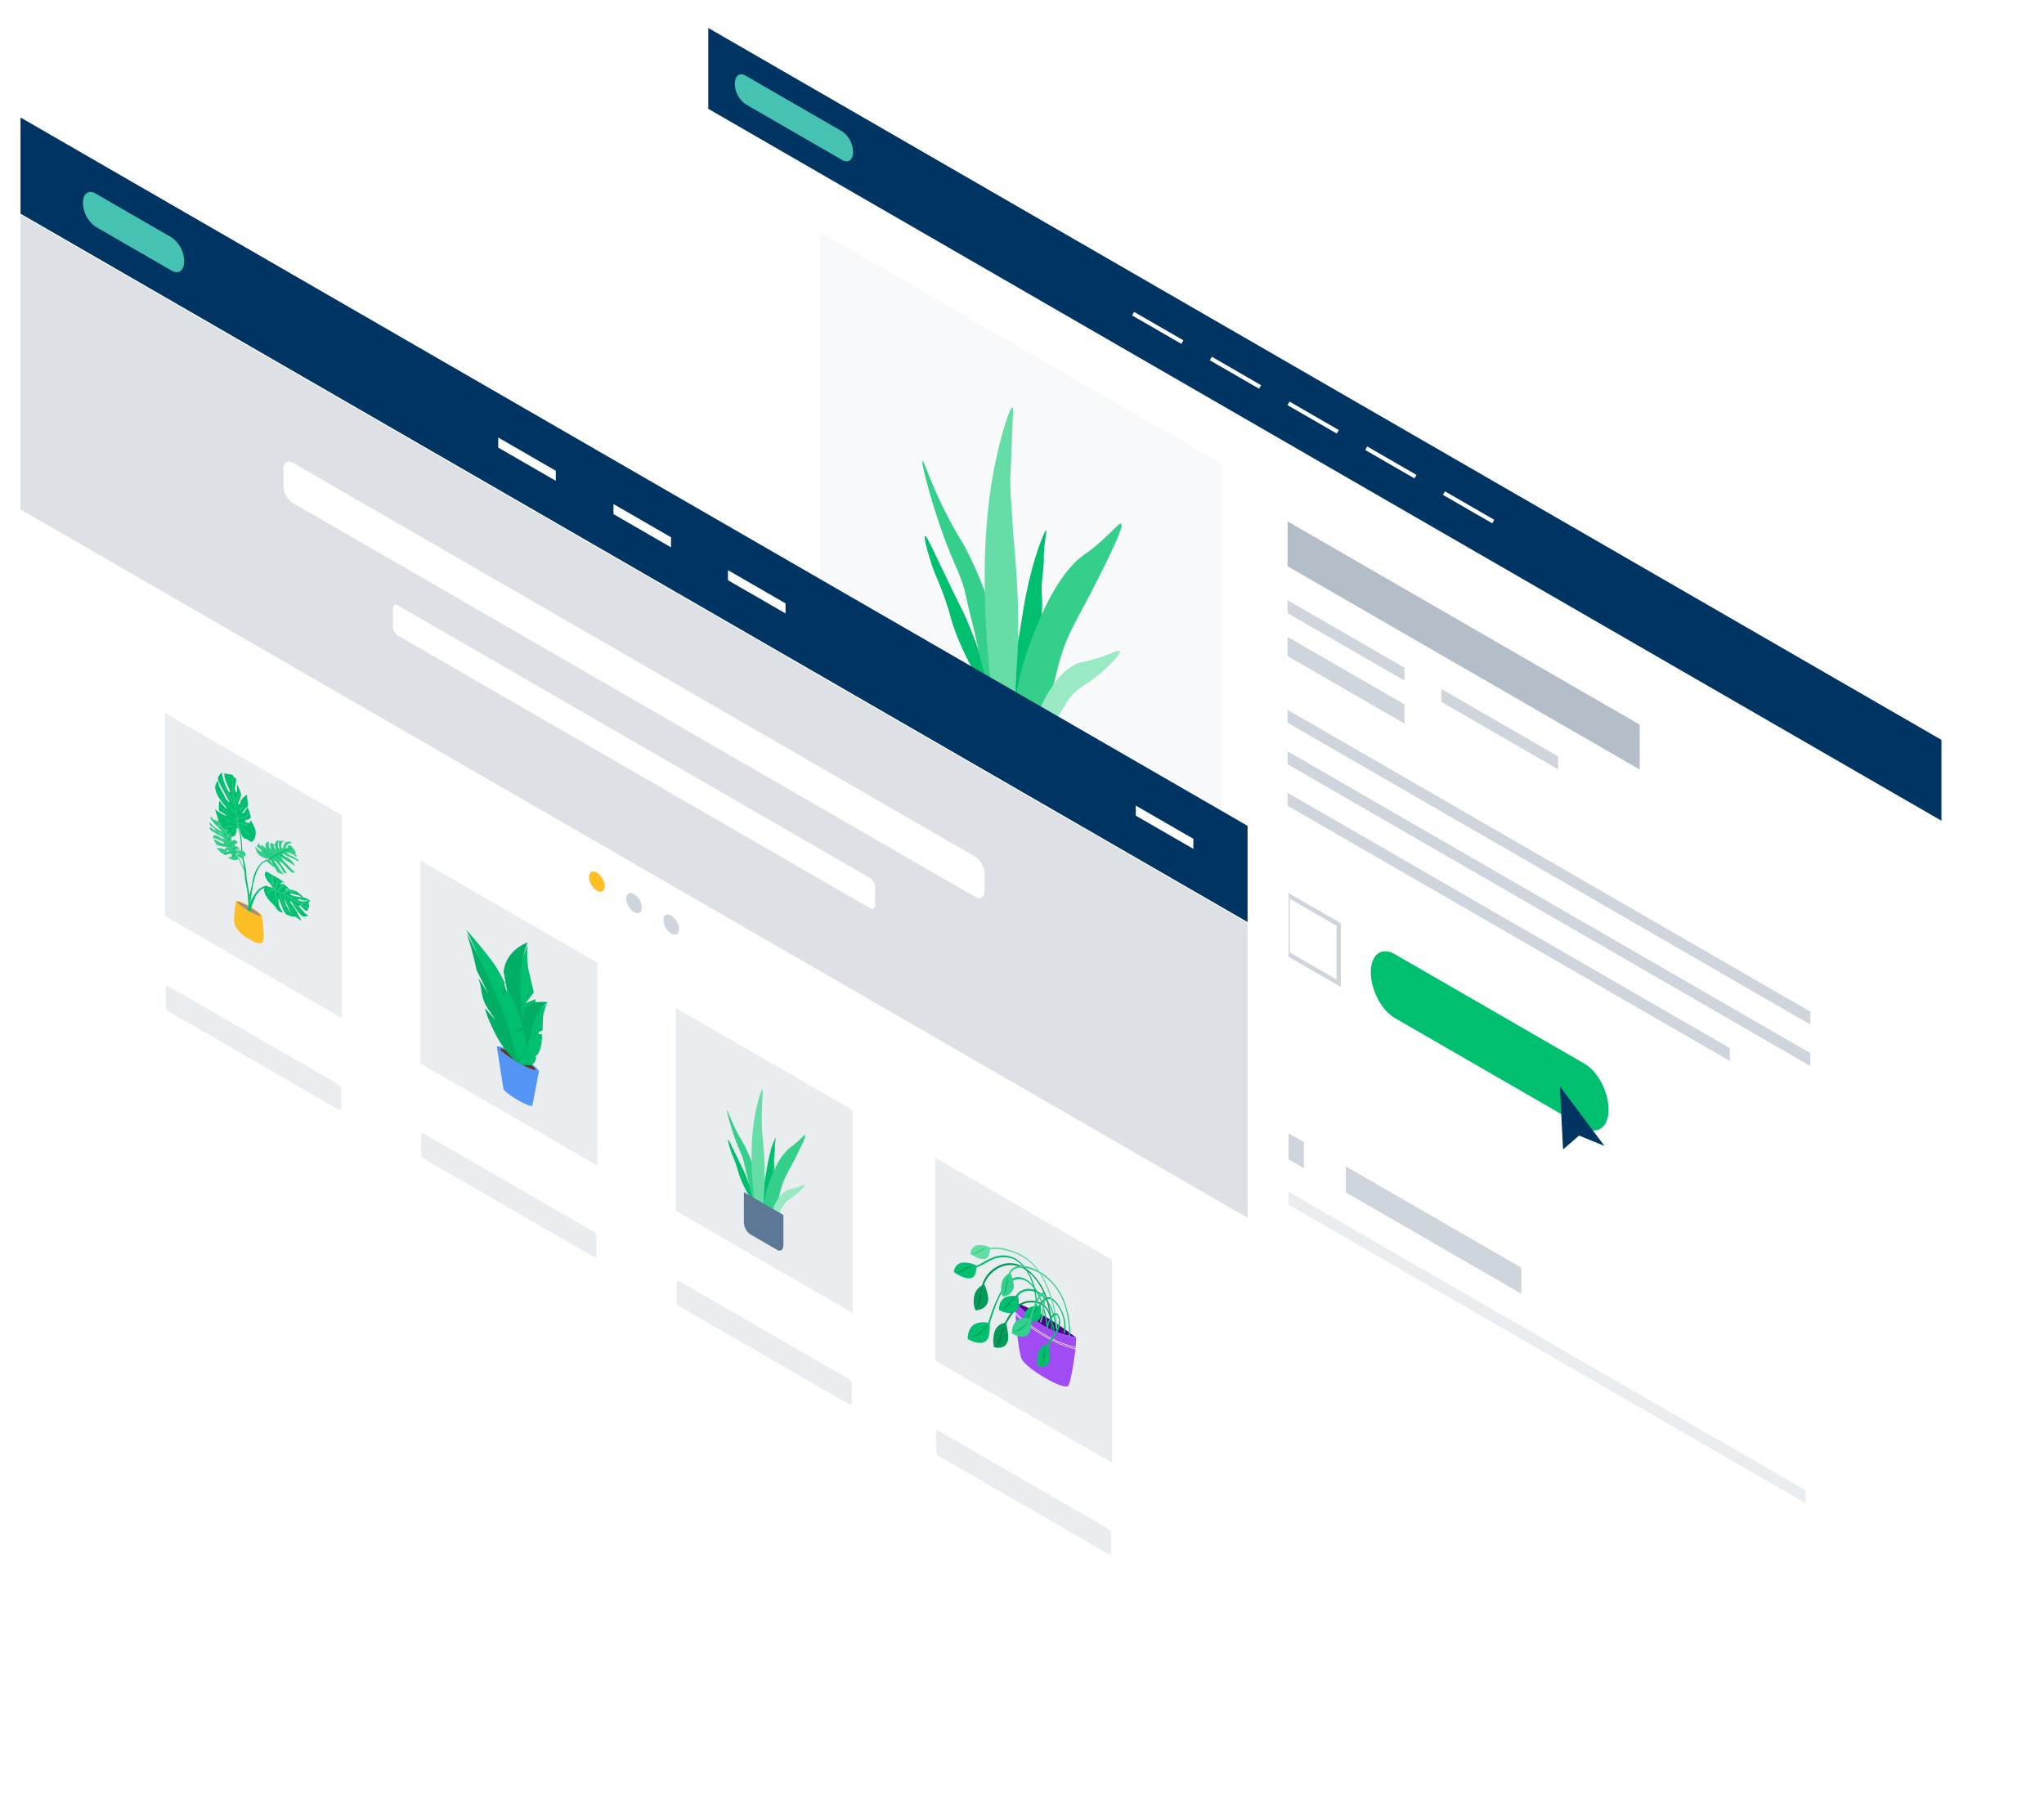 <svg xmlns="http://www.w3.org/2000/svg" xmlns:xlink="http://www.w3.org/1999/xlink" width="548" height="482.865" viewBox="0 0 548 482.865"><defs><style>.a,.ap,.f,.j{fill:none;}.b{fill:#fff;}.c{fill:#003463;}.d{clip-path:url(#c);}.e{fill:#45c2b1;}.ap,.f{stroke:#fff;}.ap,.f,.j{stroke-miterlimit:10;}.f{stroke-width:1.09px;}.g,.u{fill:#eaedf0;}.h{fill:#b3bec9;}.i{fill:#cfd5dc;}.j{stroke:#cfd5dc;stroke-width:1.143px;}.k{fill:#fecd40;}.l{fill:#dde1e6;}.m{fill:#f8f9fa;}.n{fill:#00bf6f;}.o{fill:#33cf8b;}.p{fill:#66dda7;}.q{fill:#99eac4;}.r{fill:#5c7894;}.s{clip-path:url(#f);}.t{fill:#ffbe24;}.u{fill-rule:evenodd;}.v{clip-path:url(#g);}.w{fill:url(#h);}.x{fill:#fdbd25;}.y{mix-blend-mode:multiply;isolation:isolate;}.z{clip-path:url(#j);}.aa{fill:#a28f7b;}.ab{clip-path:url(#k);}.ac{fill:url(#l);}.ad{clip-path:url(#m);}.ae{fill:url(#n);}.af{fill:#603813;}.ag{clip-path:url(#p);}.ah{fill:url(#q);}.ai{fill:#00ae65;}.aj{fill:#4d008c;}.ak{fill:#009c59;}.al{fill:#009d5b;}.am{fill:#007742;}.an{clip-path:url(#s);}.ao{fill:url(#t);}.ap{stroke-width:0.15px;}.aq{filter:url(#d);}.ar{filter:url(#a);}</style><filter id="a" x="184.393" y="0" width="363.607" height="460.982" filterUnits="userSpaceOnUse"><feOffset dx="11" dy="9" input="SourceAlpha"/><feGaussianBlur stdDeviation="5.5" result="b"/><feFlood flood-opacity="0.102"/><feComposite operator="in" in2="b"/><feComposite in="SourceGraphic"/></filter><clipPath id="c"><rect class="a" width="330.607" height="427.982"/></clipPath><filter id="d" x="0" y="24" width="361.972" height="458.865" filterUnits="userSpaceOnUse"><feOffset dx="11" dy="9" input="SourceAlpha"/><feGaussianBlur stdDeviation="5.5" result="e"/><feFlood flood-opacity="0.102"/><feComposite operator="in" in2="e"/><feComposite in="SourceGraphic"/></filter><clipPath id="f"><rect class="a" width="328.972" height="425.865"/></clipPath><clipPath id="g"><path class="a" d="M52.8,195.966c-.194,1.9-.249,2.878.194,3.893a8.479,8.479,0,0,0,3.732,3.546c1.1.651,2.72,1.609,3.489.846.42-.416.4-1.237.34-2.863a26.717,26.717,0,0,0-.486-4.117l-6.833-4.057a24.213,24.213,0,0,0-.436,2.752" transform="translate(-52.651 -193.214)"/></clipPath><linearGradient id="h" x1="-7.07" y1="10.431" x2="-6.935" y2="10.431" gradientUnits="objectBoundingBox"><stop offset="0" stop-color="#f9a31a"/><stop offset="1" stop-color="#fdbd25"/></linearGradient><clipPath id="j"><rect class="a" width="6.176" height="3.75"/></clipPath><clipPath id="k"><path class="a" d="M119.2,240.368l7.769,4.487,1.747-9.1-11.263-6.5Z" transform="translate(-117.454 -229.248)"/></clipPath><linearGradient id="l" x1="-11.339" y1="6.4" x2="-11.243" y2="6.4" gradientUnits="objectBoundingBox"><stop offset="0" stop-color="#3076e5"/><stop offset="1" stop-color="#5494f4"/></linearGradient><clipPath id="m"><path class="a" d="M117.454,229.265c0,.664,2.521,2.655,5.631,4.452s5.633,2.713,5.633,2.051-2.522-2.655-5.633-4.451c-2.425-1.4-4.492-2.267-5.285-2.267-.224,0-.346.069-.346.215" transform="translate(-117.454 -229.05)"/></clipPath><linearGradient id="n" x1="-11.339" y1="8.991" x2="-11.243" y2="8.991" xlink:href="#l"/><clipPath id="p"><path class="a" d="M119.06,239.486c0,.458,1.742,1.834,3.89,3.074s3.889,1.876,3.889,1.417-1.741-1.833-3.889-3.074a11.075,11.075,0,0,0-3.65-1.565c-.154,0-.239.048-.239.148" transform="translate(-119.06 -239.338)"/></clipPath><linearGradient id="q" x1="-16.645" y1="12.081" x2="-16.505" y2="12.081" xlink:href="#l"/><clipPath id="s"><path class="a" d="M247.057,307.527c1.441,2.484,10.7,8,12.289,7.094.93-.53,2.689-13.081,2.138-13.082a24.438,24.438,0,0,1-8.041-2.841,37.023,37.023,0,0,1-7.868-6.345.114.114,0,0,0-.079-.052c-.681,0,.482,13.362,1.563,15.227" transform="translate(-245.291 -292.3)"/></clipPath><linearGradient id="t" x1="-15.461" y1="2.737" x2="-15.398" y2="2.737" gradientUnits="objectBoundingBox"><stop offset="0" stop-color="#6c10c0"/><stop offset="1" stop-color="#a14bf5"/></linearGradient></defs><g transform="translate(-1121.5 -207.5)"><g transform="translate(1311.393 215)"><g class="ar" transform="matrix(1, 0, 0, 1, -189.89, -7.5)"><path class="b" d="M0,0v237.1L330.607,427.982V190.876Z" transform="translate(189.89 7.5)"/></g><path class="c" d="M0,0V21.678L330.607,212.555V190.876Z"/><g class="d"><path class="e" d="M35.949,35.425,9.991,20.438a6.878,6.878,0,0,1-2.873-5.489c0-2.115,1.286-3.087,2.873-2.171L35.949,27.765a6.878,6.878,0,0,1,2.873,5.488c0,2.115-1.286,3.088-2.873,2.172"/><line class="f" x2="13.208" y2="7.626" transform="translate(113.894 76.596)"/><line class="f" x2="13.208" y2="7.626" transform="translate(134.728 88.624)"/><line class="f" x2="13.208" y2="7.626" transform="translate(155.563 100.654)"/><line class="f" x2="13.208" y2="7.626" transform="translate(176.397 112.682)"/><line class="f" x2="13.208" y2="7.626" transform="translate(197.232 124.711)"/><path class="g" d="M37.708,244l256.48,148.079v3.459L37.708,247.463Z"/><path class="h" d="M155.314,132.3,249.72,186.8v12.035L155.314,144.33Z"/><path class="i" d="M155.314,182.831l140.151,80.916v3.459L155.314,186.29Z"/><path class="i" d="M155.314,153.436l31.326,18.086v3.459l-31.326-18.086Z"/><path class="i" d="M155.314,163.271l31.326,18.086V186.5l-31.326-18.086Z"/><path class="i" d="M196.526,177.229l31.326,18.087v3.459l-31.326-18.086Z"/><path class="i" d="M155.314,193.951l140.151,80.916v3.459L155.314,197.41Z"/><path class="i" d="M155.314,205.07,273.87,273.518v3.46L155.314,208.531Z"/><path class="j" d="M155.314,232.474l13.706,7.913V256.13l-13.706-7.913Z"/><path class="i" d="M159.685,305.723l-47.068-27.175v-6.986l47.068,27.175Z"/><path class="i" d="M217.991,339.386l-47.068-27.175v-6.986L217.991,332.4Z"/><path class="k" d="M75.95,224.548c0,1.779-1.257,2.495-2.807,1.6a6.188,6.188,0,0,1-2.807-4.842c0-1.78,1.257-2.5,2.807-1.6a6.188,6.188,0,0,1,2.807,4.842"/><path class="l" d="M86.9,230.872c0,1.779-1.256,2.5-2.807,1.6a6.188,6.188,0,0,1-2.807-4.842c0-1.78,1.257-2.495,2.807-1.6a6.185,6.185,0,0,1,2.807,4.842"/><path class="l" d="M97.857,237.2c0,1.779-1.257,2.495-2.807,1.6a6.191,6.191,0,0,1-2.807-4.843c0-1.78,1.257-2.495,2.807-1.6a6.188,6.188,0,0,1,2.807,4.842"/><path class="m" d="M137.7,249.385,29.883,187.137V54.67L137.7,116.919Z"/><path class="n" d="M234.941,294.837l-50.906-29.391c-3.546-2.047-6.421-7.539-6.421-12.267s2.875-6.9,6.421-4.854l50.906,29.392c3.546,2.047,6.42,7.539,6.42,12.266s-2.874,6.9-6.42,4.854"/><path class="c" d="M229.168,300.7l4.282-3.728,6.821,2.784-11.96-15.968Z"/><path class="n" d="M88.808,161.587a38.757,38.757,0,0,0,.695-8.113c-.045-1.659-.166-2.2-.117-3.84.071-2.39.386-3.133.535-6.22.071-1.46-.013-1.329.066-2.707.216-3.772.83-5.763.62-5.972-.245-.244-2.016,3.837-3.691,9.882a123.439,123.439,0,0,0-2.876,14.03c-.782,4.716-1.949,11.458-3.545,19.7l3.735,3.133c2.418-8.833,3.941-15.976,4.578-19.892"/><path class="n" d="M69.146,158.342c-1.117-2.563-.74-1.413-6.249-12.921-3.124-6.524-4.392-9.29-4.769-9.241-.463.06.634,4.346,1.762,7.682,1.178,3.483,1.923,4.552,3.364,8.615,1.051,2.961,1.545,4.9,1.9,6.133,2.488,8.6,8.855,19.307,9.891,19.033.986-.262-2.137-10.663-5.9-19.3"/><path class="o" d="M82.354,180.9c.675-7.222,3.612-16.513,8.112-25.875.675-1.4,4.246-8.835,9.13-12.9,1.911-1.593,1.451-.9,4.357-3.33,4.439-3.716,6.345-6.371,6.772-5.832.53.667-1.768,5.56-3.043,8.239-7.766,16.306-11.011,19.744-13.377,28.11a122.172,122.172,0,0,0-3.43,16.657c-2.418-1.3-6.1-3.771-8.521-5.069"/><path class="o" d="M81.936,180.154c-.325-4.418-3.1-14.941-6.752-25.9a91.875,91.875,0,0,0-6.394-15.083c-1.3-2.414-1.445-2.417-2.936-5.077-5.709-10.191-7.954-18.031-8.4-18.021-.408.012,1.136,6.623,3.85,14.95,4.553,13.968,6.441,14.492,8.065,22.544.883,4.379,1.576,5.851,3.366,14.673.57,2.806,2.134,7.016,2.492,8.555,2.241,1.166,4.466,2.2,6.707,3.362"/><path class="p" d="M82.717,170.939C83.9,154.43,81.884,138.3,81.7,134.912c-.452-8.5-.943-10.99-.641-16.38.237-4.238.344-8.563.534-12.832.13-2.93.173-3.764,0-3.927-.671-.631-3.945,9.408-5.766,20.988a156.308,156.308,0,0,0-1.708,23.028c-.04,3.272-.048,10.714.747,20.671.47,5.875,1.085,10.921,1.6,14.667,1.21.75,4.311,2.591,5.522,3.34.379-2.782.305-7.705.723-13.528"/><path class="q" d="M92.587,176.04a16.328,16.328,0,0,1,5.4-5.187c1.993-1.079,2.352-.566,6.777-2.017,3.7-1.212,5.274-2.168,5.533-1.719.421.73-3.217,4.14-3.734,4.621-5.387,5.011-8.228,5.015-10.652,9.438-1.139,2.08-2.649,3.819-2.91,5.1-1.8-1.038-2.622-1.69-4.421-2.728a30.156,30.156,0,0,1,4.012-7.511"/><path class="r" d="M91.531,211.374l-18.354-10.6c-2.379-1.373-4.307-5.057-4.307-8.228V171.994l26.968,15.569v20.555c0,3.171-1.929,4.629-4.307,3.256"/></g></g><g transform="translate(1127 239)"><g class="aq" transform="matrix(1, 0, 0, 1, -5.5, -31.5)"><path class="b" d="M0,0V235.933L328.972,425.866V189.932L0,0Z" transform="translate(5.5 31.5)"/></g><path class="c" d="M0,0V25.794L328.972,215.727v-25.8L0,0Z" transform="translate(0 0)"/><path class="l" d="M0,103,328.972,292.935v-79L0,24Z" transform="translate(0 2.098)"/><g class="s"><path class="t" d="M144.362,189.847c0,1.334-.942,1.87-2.1,1.2a4.64,4.64,0,0,1-2.1-3.63c0-1.333.942-1.87,2.1-1.2a4.635,4.635,0,0,1,2.1,3.629" transform="translate(12.249 16.249)"/><path class="i" d="M153.539,195.146c0,1.333-.942,1.87-2.1,1.2a4.638,4.638,0,0,1-2.1-3.629c0-1.333.943-1.87,2.1-1.2a4.631,4.631,0,0,1,2.1,3.629" transform="translate(13.05 16.712)"/><path class="i" d="M162.717,200.445c0,1.333-.942,1.87-2.1,1.2a4.638,4.638,0,0,1-2.1-3.629c0-1.333.942-1.87,2.1-1.2a4.631,4.631,0,0,1,2.1,3.629" transform="translate(13.853 17.175)"/><path class="e" d="M39.2,39.475,18.734,27.656A7.992,7.992,0,0,1,15.4,21.28c0-2.458,1.494-3.587,3.338-2.524L39.2,30.575a7.993,7.993,0,0,1,3.337,6.378c0,2.456-1.494,3.587-3.337,2.523" transform="translate(1.345 1.604)"/><path class="b" d="M133.213,90.522l-15.429-8.907v-2.7l15.429,8.909Z" transform="translate(10.293 6.897)"/><path class="b" d="M161.627,106.928,146.2,98.02v-2.7l15.429,8.909Z" transform="translate(12.777 8.331)"/><path class="b" d="M189.859,123.227l-15.429-8.908v-2.7l15.429,8.909Z" transform="translate(15.244 9.755)"/><path class="b" d="M290.407,181.279l-15.429-8.908v-2.7l15.429,8.909Z" transform="translate(24.031 14.828)"/><path class="b" d="M250.406,201.641,67.235,95.888a5.768,5.768,0,0,1-2.407-4.6V86.923c0-1.772,1.079-2.588,2.407-1.82l183.17,105.753a5.764,5.764,0,0,1,2.406,4.6v4.367c0,1.772-1.077,2.587-2.406,1.819" transform="translate(5.665 7.412)"/><path class="b" d="M219.827,201.557,93.093,128.386a3,3,0,0,1-1.252-2.392v-4.75c0-.922.56-1.347,1.252-.947l126.735,73.171a3,3,0,0,1,1.253,2.392v4.75c0,.922-.561,1.346-1.253.947" transform="translate(8.026 10.5)"/><path class="g" d="M82.127,247.287,36.509,220.949a1.65,1.65,0,0,1-.689-1.317v-4.9c0-.508.309-.742.689-.522l45.617,26.338a1.649,1.649,0,0,1,.688,1.317v4.9c0,.507-.308.741-.688.521" transform="translate(3.13 18.713)"/><path class="g" d="M145.095,283.641,99.477,257.3a1.65,1.65,0,0,1-.689-1.317v-4.9c0-.508.309-.742.689-.522L145.095,276.9a1.65,1.65,0,0,1,.689,1.317v4.9c0,.507-.309.741-.689.521" transform="translate(8.633 21.89)"/><path class="g" d="M208.063,320l-45.617-26.338a1.65,1.65,0,0,1-.689-1.317v-4.9c0-.508.309-.742.689-.522l45.617,26.338a1.651,1.651,0,0,1,.689,1.318v4.9c0,.507-.309.741-.689.521" transform="translate(14.136 25.067)"/><path class="g" d="M272.022,356.923,226.4,330.585a1.65,1.65,0,0,1-.689-1.317v-4.9c0-.508.309-.741.689-.521l45.617,26.337a1.652,1.652,0,0,1,.689,1.318v4.9c0,.508-.309.741-.689.521" transform="translate(19.726 28.295)"/><path class="u" d="M83.044,228.649,35.626,201.272V146.86l47.418,27.377Z" transform="translate(3.113 12.834)"/><path class="u" d="M146.012,265,98.594,237.626V183.214l47.418,27.377Z" transform="translate(8.616 16.012)"/><path class="u" d="M208.98,301.358l-47.418-27.377V219.569l47.418,27.377Z" transform="translate(14.119 19.189)"/><path class="u" d="M272.939,338.285l-47.418-27.377V256.5l47.418,27.377Z" transform="translate(19.709 22.416)"/><path class="o" d="M55.471,185.423a8.381,8.381,0,0,1-.648-.931c-.369-.615-.368-.791-.81-1.521a8.156,8.156,0,0,0-.648-.932c-.128-.159-.24-.284-.324-.373l-.053.094c.219.32.5.75.809,1.272a22.959,22.959,0,0,1,1.189,2.3c.191.428.42.975.648,1.613q-.082-.757-.162-1.518" transform="translate(4.631 15.876)"/></g><g transform="translate(57.252 210.1)"><g class="v"><path class="w" d="M52.555,188.922l8.084,4.667v16.467l-8.084-4.667Z" transform="translate(-52.659 -193.589)"/></g></g><g class="s"><path class="x" d="M60.019,197.221c0,.418-1.53-.127-3.418-1.217s-3.417-2.311-3.417-2.728,1.53.128,3.417,1.218,3.418,2.311,3.418,2.727" transform="translate(4.648 16.879)"/><g class="y" transform="translate(58.137 210.296)"><g class="z"><path class="aa" d="M59.64,197.053c0,.322-1.382-.216-3.088-1.2s-3.088-2.043-3.088-2.364,1.383.216,3.088,1.2,3.088,2.042,3.088,2.363" transform="translate(-53.464 -193.395)"/></g></g><path class="n" d="M72.564,194.031c0-.021-.052-.06-.216-.248-.135-.156-.149-.188-.215-.249a.7.7,0,0,0-.27-.155c-.279-.1-.46-.24-.7-.344a3.576,3.576,0,0,0-.7-.194,2.873,2.873,0,0,0-.817-.864,4.365,4.365,0,0,0-1.943-1.123c-.095-.012-.424-.048-.772-.06a8.751,8.751,0,0,0-1.063-1.061,1.727,1.727,0,0,0-.81-.469c-.419-.057-.685.285-.756.184-.023-.032-.01-.086,0-.124.043-.176.215-.115.324-.246.142-.173.117-.264.215-.31.27-.124.8.4.81.345s-.216-.25-.216-.25a11.742,11.742,0,0,0-2.213-1.463c-.594-.331-.923-.513-1.4-.812-.752-.465-1.01-.679-1.242-.592-.286.1-.35.593-.27,1.021a4.567,4.567,0,0,0,1.025,1.831,6.248,6.248,0,0,1,.918,1.211c0,.008,0,.054,0,.124,0,.153.009.171,0,.186-.038.06-.221-.134-.432-.25-.31-.169-.34.014-.7-.157-.212-.1-.232-.177-.377-.219a.443.443,0,0,0-.486.215,1.865,1.865,0,0,0-.162,1.332,4.137,4.137,0,0,0,.432,1.054,7.452,7.452,0,0,0,.918,1.336c.469.555.526.485,1.025,1.025.851.922.863,1.318,1.458,1.771.485.369,1.058.548,1.08.376a.324.324,0,0,0-.053-.157,5.478,5.478,0,0,0-.486-.775,4.148,4.148,0,0,1-.54-2.046c-.027-.224-.086-.7,0-.682.06.011.164.251.216.372.343.8.515,1.2.81,1.955a4.66,4.66,0,0,0,1.025,1.893,8.1,8.1,0,0,0,1.025.407,2.068,2.068,0,0,0,.81.221c.235-.009.237-.09.432-.061.212.032.374.154.81.468.86.618.95.663.972.623.043-.078-.211-.4-.594-1.086-.428-.763-.347-.78-.7-1.4a13.763,13.763,0,0,0-1.027-1.522c-.353-.445-.663-.761-.7-1.087,0-.015-.022-.2.054-.216.109-.02.344.319.486.528.611.9.777,1.242,1.134,1.77a8.7,8.7,0,0,0,1.187,1.429,2.216,2.216,0,0,0,.594.466c.078.037.285.122.972-.058.207-.054.517-.136.486-.215-.02-.05-.159-.042-.377-.157a2.274,2.274,0,0,1-.54-.435c-.37-.359-.465-.49-1.187-1.306-.266-.3-.43-.481-.433-.621a.153.153,0,0,1,.162-.153c.138,0,.293.136.378.217.711.667.788.792,1.025.963.293.213.708.407.81.221.041-.075-.007-.137,0-.311.018-.444.352-.374.378-.773.012-.194-.066-.219-.109-.557-.073-.6.139-.8.061-.949.265.125.477.25.48.207m-6.156-3.368a2,2,0,0,1,.224.127,2.728,2.728,0,0,0-.386.027c-.066.011-.272.048-.377-.095a.25.25,0,0,1-.054-.154c.023-.173.548.073.594.095m.81,6.354a5.268,5.268,0,0,1-.54-.807,12.138,12.138,0,0,1-1.349-2.886c.022-.007.1.13.27.4a15.606,15.606,0,0,1,.864,1.676c.52,1.118.788,1.6.756,1.614m-.162-4.988c-.023-.063.016-.11.054-.154.117-.14.291-.129.558-.049.186.247.3.43.306.423a2.655,2.655,0,0,0-.244-.4c.194.063.433.156.73.252.884.285.888.148,1.242.407.111.082.223.177.328.27-.226-.029-.41-.046-.49-.053-.993-.092-2.375-.388-2.484-.69m4.1,1.874a2.943,2.943,0,0,1-1.62-.129c-.043-.017-.513-.2-.539-.312s.307-.092.377-.091a4.537,4.537,0,0,1,1.134.283c.68.155.62-.178,1.242.036.054.017.109.039.163.061-.151.007-.395.091-.757.153" transform="translate(5.247 16.253)"/><path class="o" d="M62.282,190.309c.108-.145-.091-.611-.378-1.271-.264-.609-.4-.9-.539-1.242a8.206,8.206,0,0,1-.432-1.116,4.01,4.01,0,0,1,.377.652,18.837,18.837,0,0,1,.81,1.892,8.322,8.322,0,0,0,.432,1.055,10.484,10.484,0,0,0-.27-1.209c-.343-1.506-.175-1.307-.324-1.735-.03-.088-.122-.341-.054-.4.036-.034.111-.01.162.032.335.27.445,1.987.486,2.635.016.25.038.675.162.775.055.046.115.01.162-.03.419-.364.3-1.635.864-1.98.189-.115.464-.132.486-.09s-.117.108-.216.185c-.6.47-.3,1.329-.864,1.855-.094.088-.2.157-.161.278a.8.8,0,0,0,.7.406c.256-.038.161-.337.432-.743a1.682,1.682,0,0,1,.81-.585,2.771,2.771,0,0,1,.4-.085c.074-.012.084-.012.087-.007.025.047-.572.385-1.187.986-.211.207-.34.361-.271.526.087.206.449.348.594.406a1.386,1.386,0,0,0,.378.094c.483.029.484-.461.972-.677a2.072,2.072,0,0,1,1.134-.027c.291.041.286.076.647.127.482.066.795.048.864.188a.159.159,0,0,1,0,.124c-.128.357-1-.263-1.89-.162a3.037,3.037,0,0,0-.756.246c-.369.147-.644.26-.594.4.032.089.178.136.432.249.853.383.924.635,1.3.686s.287-.212.809-.213a4.782,4.782,0,0,1,.757.126c.727.126.6.05.863.126.425.123.884.352,1.3.439.074.015.145.027.145.027a2.755,2.755,0,0,0,.5.037,3.563,3.563,0,0,1-.919.028c-1.063-.094-1.587-.576-2.591-.568-.092,0-.692.01-.648.184.034.134.419.224,1.134.655.808.485.884.71,1.242.78.506.1.39-.347.972-.245a1.267,1.267,0,0,0,.81.034c.08-.039.159-.1.162-.092a.925.925,0,0,1-.432.308,6.03,6.03,0,0,1-.919.089c-.253.036-.275.058-.27.092a1.7,1.7,0,0,0,1.189.686c.3.012.494-.135.539-.06.033.053-.039.182-.108.247-.12.114-.388.189-1.62-.562-.576-.352-1.346-.874-1.62-1.06-.553-.376-.781-.54-.81-.468-.048.125.553.716,1.242,1.832a5.446,5.446,0,0,0,.486.714c.276.331.549.552.54.621-.005.038-.089.008-.108,0-.286-.1-.61-.588-1.08-1.3-.335-.511-.51-.783-.81-1.21a4.455,4.455,0,0,0-.7-.841,3.633,3.633,0,0,0-.486-.341c-.957-.62-1.041-.674-1.08-.623-.053.07.036.261.54,1.365a11.648,11.648,0,0,0,.648,1.365,13.739,13.739,0,0,1,.971,1.306,1.857,1.857,0,0,1,.216.434,4.246,4.246,0,0,1-.54-.684c-.544-.737-.816-1.1-.863-1.18a7.89,7.89,0,0,1-.81-1.645,3.911,3.911,0,0,0-.486-1.024,1.111,1.111,0,0,0-.215-.248c-.2-.161-.295-.048-.54-.188-.2-.115-.275-.269-.324-.249-.089.037.132.569.432,1.427.38,1.082.34,1.128.595,1.706s.539,1.117.539,1.117l.378.714a4.142,4.142,0,0,1,.27.527,5.806,5.806,0,0,1-.594-.838,12.163,12.163,0,0,1-1.189-2.67c-.356-1.044-.533-1.566-.539-1.611a.882.882,0,0,0-.162-.466c-.121-.128-.222-.04-.486-.217-.091-.062-.128-.107-.162-.094-.079.028.011.323.054.527.078.371-.021.334-.054,1.084a4.437,4.437,0,0,0,.054,1.331,1.107,1.107,0,0,1,.053.341c0,.1-.026.232-.053.216a9.977,9.977,0,0,1-.27-2.448c.009-.263-.054-.569-.054-.837a.753.753,0,0,0-.054-.278c-.045-.115-.14-.288-.215-.311s-.065.162-.162.278-.241.062-.433.06a.934.934,0,0,0-.7.338,1.164,1.164,0,0,0-.324.557,1.683,1.683,0,0,1-.054.216,1.657,1.657,0,0,1,.054-.588c.025-.089.2-.709.7-.71a.76.76,0,0,0,.433-.061c.1-.058.19-.157.162-.215s-.142-.047-.162-.094.07-.073.108-.124" transform="translate(5.325 16.314)"/><path class="n" d="M58.98,190.393a11.222,11.222,0,0,0-2.913,5.654c.227.145.439.256.658.377a11.586,11.586,0,0,1,1.122-3.466,5.425,5.425,0,0,1,1.511-2.286,3.808,3.808,0,0,1,1.08-.617l.377-.587a4.872,4.872,0,0,0-1.836.923" transform="translate(4.9 16.558)"/><path class="n" d="M56.32,197.323a16.141,16.141,0,0,0,0-2.759c-.037-.631-.092-1.529-.27-2.758-.257-1.78-.443-1.976-.594-3.441-.125-1.208-.028-1.349-.216-2.541-.092-.585-.228-1.268-.377-2.016-.224-1.119-.26-1.193-.324-1.612a17.363,17.363,0,0,1-.109-2.168,26.285,26.285,0,0,0-.377-3.379c-.107-.559-.217-1.028-.3-1.345l.242.137c.086.282.21.717.324,1.241a22.856,22.856,0,0,1,.378,3.563c.059.71.127,1.544.324,2.665.281,1.613.493,1.923.7,3.379.158,1.1.034.9.216,2.294.169,1.293.455,2.84.486,3.007a15.965,15.965,0,0,1,.27,1.828c.023.3.024.453.053.961.037.6.078,1.1.109,1.424-.181.867-.36.651-.54,1.518" transform="translate(4.698 15.32)"/><path class="n" d="M56.462,192.62q.054,1.331.109,2.664c.148-.849.253-1.556.323-2.043.207-1.452.229-1.948.432-3.035.149-.793.3-1.39.378-1.7a13.388,13.388,0,0,1,.918-2.692,5.262,5.262,0,0,1,1.189-1.731,3.819,3.819,0,0,1,1.134-.708c.017-.113.036-.227.053-.34a3.806,3.806,0,0,0-.432.185,4.413,4.413,0,0,0-1.513,1.3,9.182,9.182,0,0,0-1.457,2.875c-.249.814-.195.971-.648,3.1-.2.918-.37,1.656-.486,2.137" transform="translate(4.934 15.996)"/><path class="o" d="M57.9,179.811c.007,0,.016.023.04.069a2.623,2.623,0,0,0,.391.552,2.746,2.746,0,0,0,.757.623c.236.121.584.229.594.095.008-.11-.213-.343-.27-.4a6.19,6.19,0,0,0-.7-.528c-.21-.167-.349-.282-.378-.4-.011-.048,0-.072.162-.341a1.83,1.83,0,0,0,.109-.184c.05-.134.04-.22.108-.249a.161.161,0,0,1,.162.032c.089.074.086.183.216.435a2.076,2.076,0,0,0,.27.4c.049.06.139.17.162.154s-.152-.307-.108-.434c.013-.038.08-.047.215-.061a1.057,1.057,0,0,0,.27-.03c.1-.04.145-.113.162-.092.033.038-.136.241-.053.4.067.134.227.089.486.282a4.342,4.342,0,0,1,.486.527,4.716,4.716,0,0,1-.378-.9.992.992,0,0,1,.216-.867.792.792,0,0,1,.7-.276c0,.134,0,.352,0,.62a1.78,1.78,0,0,0,.053.712c.123.318.408.622.487.59s-.167-.5-.162-1.084c0-.2,0-.464.162-.526s.371.082.539.187c.2.124.2.175.377.281.295.173.445.127.487.219a.165.165,0,0,1-.162.216c-.126-.013-.209-.178-.325-.187s-.171.134-.161.278c.018.291.323.689.432.683.129-.008-.116-.593-.054-1.332a1.141,1.141,0,0,1,.324-.867.8.8,0,0,1,.594-.09,1.642,1.642,0,0,1,.27.094c.134.054.153.073.163.094.036.074-.039.207-.163.216-.092.007-.144-.063-.215-.063-.107,0-.134.157-.162.526-.059.775-.008.916.054,1.022s.2.289.27.279c.164-.018-.291-.961-.108-1.61a.665.665,0,0,1,.648-.556c.195.021.295.138.539.126a.475.475,0,0,1,.378.095c.041.032.107.094.108.124,0,.065-.295-.12-.539-.064a.454.454,0,0,0-.271.216,1.344,1.344,0,0,0-.108,1.363.51.51,0,0,0,.216.187c.252.062.117-.658.432-1.175a1.158,1.158,0,0,1,.594-.463,1.136,1.136,0,0,1,1.025-.089,1.946,1.946,0,0,1,.433.249q-.135.047-.271.091a2.45,2.45,0,0,0-.863.37.827.827,0,0,0-.378.463c-.041.144-.082.4,0,.5.067.077.189.014.216,0,.2-.1.2-.363.27-.525s.256-.3.756-.183a8.534,8.534,0,0,1,.7.838c.089.122.141.2.215.31a2.458,2.458,0,0,1,.433.808.428.428,0,0,1,0,.248c-.055.115-.215.083-.324.061-.124-.025-.216-.075-.216-.063,0,.03.688.314.756.561.033.119-.092.178-.108.185-.128.061-.319-.1-.486-.22,0,0-.391-.287-.81-.528a1.8,1.8,0,0,0-1.133-.284c-.1.021-.173.037-.162.092.029.162.708.451,1.566.9.407.215.938.511,1.566.9l.053.465c-.519-.288-.958-.517-1.3-.686-1.757-.882-1.493-.552-2.106-.968-.245-.165-.654-.465-.756-.312a.29.29,0,0,0,0,.247c.145.374.768.366,1.781,1.091a4.612,4.612,0,0,1,1.081,1.119c.009.016.054.089.108.187a1.589,1.589,0,0,1,.162.341.487.487,0,0,1,0,.247c-.122-.1-.31-.261-.54-.435a14.783,14.783,0,0,0-1.511-.935c-.9-.552-1.414-1.027-1.458-.9-.021.058.076.213.162.341a10,10,0,0,0,1.458,1.647,14.538,14.538,0,0,0,1.511,1.493c.2.154.37.268.486.341a.573.573,0,0,1-.594.215,1.794,1.794,0,0,1-.756-.5c-.64-.578-.856-.883-1.675-1.709-.875-.883-.3-.2-1.025-.839-.039-.035-.137-.122-.162-.094s.076.254.27.589c.383.661.719,1.122.972,1.491.169.242.415.612.7,1.086a.31.31,0,0,1-.324.185.756.756,0,0,1-.378-.219c-.453-.412-.457-.88-.972-1.615-.25-.357-.216-.2-.756-.87-.331-.411-.548-.724-.7-.716a.12.12,0,0,0-.109.124c-.007.187.27.453.595.9.251.346.312.5.539.868a13.131,13.131,0,0,0,1.3,1.741,2.11,2.11,0,0,1-.648-.126c-.1-.038-.154-.065-.324-.126a4.583,4.583,0,0,1-.486-.157c-.1-.06-.222-.175-.7-1.086-.231-.435-.225-.452-.54-1.056a4.189,4.189,0,0,0-.539-.931.752.752,0,0,0-.216-.31c-.105-.067-.222-.028-.216.06s.116.187.271.343a6.058,6.058,0,0,1,1.025,1.211,2.826,2.826,0,0,1,.162.341,1.2,1.2,0,0,1-.378-.094,4.424,4.424,0,0,1-1.025-.779s-.328-.278-.7-.59c-.206-.173-.374-.313-.485-.4a.368.368,0,0,1,.108-.248c.192-.169.52.11.7-.09.009-.01.086-.1.054-.154-.049-.092-.314-.022-.594-.034a2.616,2.616,0,0,1-1.134-.407,3.318,3.318,0,0,1-1.3-1.058,3.44,3.44,0,0,1-.594-1.83" transform="translate(5.059 15.582)"/><path class="n" d="M61.586,183.023c-.026-.074-.117-.126-.162-.157a2.452,2.452,0,0,1-.54-.745,10.949,10.949,0,0,0-.756-.87c-.357-.432-.416-.557-.756-.932-.22-.244-.381-.4-.377-.4s.391.349.809.776a8.372,8.372,0,0,1,1.134,1.274l.539.746a.523.523,0,0,0,.163.154c.1.049.191.021.215-.06s-.04-.248-.215-.559a13.212,13.212,0,0,0-.864-1.3,6.124,6.124,0,0,0-.436-.548,2.982,2.982,0,0,0-.32-.323,1.2,1.2,0,0,0-.486-.281,3.251,3.251,0,0,1,1.189.872,8.479,8.479,0,0,1,.593.9c.314.486.582.871.757,1.118a.224.224,0,0,0,.27-.153.445.445,0,0,0,0-.186,2.371,2.371,0,0,0-.141-.48,7.6,7.6,0,0,0-.812-1.283c-.128-.19-.352-.525-.343-.535a6.943,6.943,0,0,1,.595.777,11.069,11.069,0,0,1,.863,1.49c.027.012.307.138.432-.061a.485.485,0,0,0,.054-.278,8.936,8.936,0,0,0-.378-1.148,4.419,4.419,0,0,1-.27-.774,2.274,2.274,0,0,1-.053-.589c.007-.132.03-.293.053-.278a1.857,1.857,0,0,1,.054.4,9.1,9.1,0,0,0,.432,1.552c.192.638.222.793.324.867s.227-.023.486-.214c.206-.151.309-.229.324-.309.045-.236-.137-.43-.378-1.209a2.05,2.05,0,0,1-.162-.961,1.8,1.8,0,0,1,.116-.318l.046-.084c.036-.063.19-.336.216-.309a1.93,1.93,0,0,0-.216,1.237c.055.307.13.322.324,1.055.1.376.122.53.215.62.173.165.426-.038.595-.214-.126-.512-.211-.942-.27-1.271a2.43,2.43,0,0,1-.054-1.147c.064-.2.182-.343.216-.309s-.092.386-.123.807a4.328,4.328,0,0,0,.338,1.8.889.889,0,0,0,.432-.123c.151-.09.176-.175.324-.246a.945.945,0,0,1,.433-.061,2.661,2.661,0,0,0,.918-.213,2.4,2.4,0,0,0,.539-.247c.076-.048.153-.1.162-.092s-.115.154-.215.248a1.992,1.992,0,0,1-.271.215,1.748,1.748,0,0,1-.809.339,4.126,4.126,0,0,0-.486.028c-.055.011-.481.1-.433.247.018.058.087.084.324.249.221.153.209.164.453.34.344.247.533.345.533.36a1.958,1.958,0,0,1-.787-.412c-.236-.181-.373-.339-.576-.383a.45.45,0,0,0-.27.03c-.291.091-.282.259-.54.308-.158.029-.277-.011-.271.029.011.059.269.17.54.312.092.048.124.067,1.08.685a13.073,13.073,0,0,1,1.134.779,3.408,3.408,0,0,1,.54.5,1.926,1.926,0,0,1-.487-.281c-1.536-.995-1.4-.951-1.619-1.059a3.741,3.741,0,0,1-1.189-.686c-.07-.063-.125-.119-.162-.155-.161.073-.323.144-.485.215a.31.31,0,0,0,0,.186c.08.275.483.485.81.714.5.356.36.43,1.4,1.431a7.333,7.333,0,0,1,1.241,1.274,2.133,2.133,0,0,0,.325.435,1.13,1.13,0,0,0,.324.249c0-.012-.363-.249-.81-.654-.312-.282-.365-.375-.918-.963a12.352,12.352,0,0,0-1.351-1.336,6.854,6.854,0,0,1-.81-.592c-.237-.225-.364-.4-.539-.436-.1-.023-.1.027-.378.092-.21.048-.271.034-.27.09,0,.119.257.331.594.654.057.054.523.5.918.963a8.329,8.329,0,0,1,.919,1.273c.114.2.237.436.432.807a4.324,4.324,0,0,1,.215.435c-.015.008-.363-.675-.918-1.459a12.615,12.615,0,0,0-.918-1.149c-.56-.625-.5-.427-.863-.871-.113-.136-.272-.339-.433-.374-.076-.015-.077.023-.215.062-.232.066-.375,0-.378.091,0,.075.091.19.162.279.22.278.393.6.594.9.252.371.421.662.648,1.057.288.5.323.6.54.931a6.181,6.181,0,0,0,.486.652s-.387-.5-.972-1.306a12.105,12.105,0,0,1-.972-1.428,1.875,1.875,0,0,0-.377-.652.581.581,0,0,0-.433-.186.24.24,0,0,0-.216.184.983.983,0,0,0,.054.465c.082.335.175.525.162.527a1.528,1.528,0,0,1-.324-.807.764.764,0,0,1,.162-.463.158.158,0,0,0,.054-.156" transform="translate(5.156 15.605)"/><path class="n" d="M56.5,174.2c.481-.228.734-.14.918-.462a.684.684,0,0,0,.108-.495,7.732,7.732,0,0,0-.27-.775,3.989,3.989,0,0,1-.108-.5,3.717,3.717,0,0,0-.7-1.4,2.073,2.073,0,0,1,0,.495c-.014.1-.049.288-.433.8a1.205,1.205,0,0,1-.539.494c-.03.012-.234.09-.27.032s.132-.223.377-.526c.3-.369.272-.41.539-.741.463-.574.507-.406.595-.649.124-.344.025-.647-.108-1.859-.057-.513-.09-.923-.109-1.178l-.486.4a4.759,4.759,0,0,0-.756.679,1.84,1.84,0,0,0-.432.743c-.065.249-.063.455-.216.618-.134.145-.354.223-.432.123-.1-.127.054-.515.215-.929a7.213,7.213,0,0,0,.433-1.051,1.871,1.871,0,0,0,.053-.96c-.02-.091-.121-.35-.324-.868-.235-.6-.3-.755-.377-.9a6.7,6.7,0,0,0-.377-.65c.026.273.053.649.053,1.084,0,.47,0,1.2-.162,1.146-.111-.038-.254-.423-.27-.466-.253-.693-.036-1.11.108-2.044a10,10,0,0,0,.109-1.177,1.546,1.546,0,0,1-.487-.343,2.461,2.461,0,0,1-.485-.714q-.341-.038-.7-.1c-.523-.084-1.029-.191-1.511-.315a4.646,4.646,0,0,0,.215,1.55,23.4,23.4,0,0,0,1.134,2.762,1.1,1.1,0,0,1,.162.588c-.02.089-.085.167-.162.156-.314-.05-1.045-1.645-1.458-2.887a12.432,12.432,0,0,1-.539-2.356,2.826,2.826,0,0,0-.756.8,1.469,1.469,0,0,0-.324.742c-.018.288.062.687,1.08,2.543.544.992,1.033,2.014,1.62,2.981.129.214.446.729.377.838-.049.077-.277-.091-.324-.125a4.216,4.216,0,0,1-1.025-1.522c-.975-1.936-1.269-2.1-1.513-3.041a5.228,5.228,0,0,1-.162-1.023,2.384,2.384,0,0,0-.7,2.382,5.791,5.791,0,0,0,.594,1.645,25.679,25.679,0,0,0,2.214,3.013c.136.175.346.448.324.5s-.415-.256-.7-.531a10.822,10.822,0,0,1-1.025-1.148c-.194-.259-.25-.359-.324-.374-.13-.024-.137.256-.162,1.146-.028,1.013-.036,1.225.108,1.426.077.105.1.078.7.4a4.109,4.109,0,0,1,.81.531c.109.095.382.329.378.4-.008.126-.828-.291-1.351-.594a13.384,13.384,0,0,1-1.674-1.153c.139.533.277.97.377,1.272.2.615.284.755.378,1.147.145.6.038.6.162,1.147a4.029,4.029,0,0,0,.7,1.644c.256.321.328.247.809.716.527.513.551.709.864.994a1.505,1.505,0,0,0,1.836.256,1.29,1.29,0,0,0,.54-1.052,1.7,1.7,0,0,1,.108-.744.406.406,0,0,1,.377-.276.549.549,0,0,1,.378.155c.376.358.191,1.081.7,1.892a1.963,1.963,0,0,0,.593.652c.256.147.4.051.811.283.1.057.2.121.235.147.288.2.416.338.52.412.36.26.709-.089.864-.244a2.094,2.094,0,0,0,.486-1.082,3.4,3.4,0,0,0,0-2.045c-.043-.132-.156-.366-.378-.838-.393-.831-.647-1.363-.81-1.4-.13-.027-.051.3-.215.495-.313.377-1.211-.062-1.3-.314-.049-.147.171-.251.486-.4" transform="translate(4.192 14.117)"/><path class="o" d="M54.418,176.548q-.072-.323-.145-.646a2.275,2.275,0,0,1,.307.12,4.313,4.313,0,0,1,1.08.81c.743.686.976,1.03,1.4,1.182.137.049.274.07.27.032-.005-.067-.431-.251-.971-.685-.332-.265-.421-.4-.7-.654a5.376,5.376,0,0,0-1.351-.9.87.87,0,0,1-.108-.433c.026-.2.216-.229.486-.215a12.7,12.7,0,0,1,1.675.409,2.331,2.331,0,0,0,.755,0c-.152-.032-.4-.084-.7-.158-.687-.165-.912-.254-1.3-.314a3.861,3.861,0,0,0-.919-.034q-.135-.543-.27-1.085c.151-.047.4-.123.7-.214,0,0,.4-.12,1.3-.43a1.264,1.264,0,0,0,.756-.493,1.423,1.423,0,0,0,.162-.341,2.758,2.758,0,0,1-.594.525,5.006,5.006,0,0,1-1.242.461c-.729.246-.923.362-1.08.182-.1-.115-.08-.232-.27-1.21a2.626,2.626,0,0,1-.108-.619c.037-.266.245-.258,1.133-.461.335-.076.588-.142.7-.462a1.048,1.048,0,0,0,.053-.278c-.216.148-.528.356-.918.585-.686.407-.843.432-.971.307-.187-.181-.09-.45-.378-1.767a1.323,1.323,0,0,1-.054-.651c.074-.231.262-.195.486-.338.171-.11.258-.279.432-.619a2.3,2.3,0,0,0,.324-1.237,1.12,1.12,0,0,0-.054-.4,7.2,7.2,0,0,1-.432,1.609,1.98,1.98,0,0,1-.486.587c-.172.158-.259.235-.324.185-.164-.128-.155-.739-.27-2.2-.1-1.28-.142-1.274-.162-1.952,0-.159-.017-.676-.053-1.4a3.878,3.878,0,0,0-.054-.712,7.422,7.422,0,0,0-.054,1.146c0,.339.008.75.162,2.882.065.895.1,1.344.108,1.426.1.824.231,1.283.109,1.3-.1.014-.307-.275-.756-.995a23.165,23.165,0,0,1-1.513-2.606c-.083-.184-.01-.035-.971-2.421-.054-.135-.07-.4-.162-.4a28.948,28.948,0,0,0,1.781,4.375,6.355,6.355,0,0,0,1.189,1.8,2.235,2.235,0,0,1,.485.527c.213.351.159.545.324,1.365.14.692.273,1.025.162,1.085-.092.049-.287-.133-.377-.219a18.972,18.972,0,0,1-2.7-2.86,19.856,19.856,0,0,1-1.349-2.266,10.984,10.984,0,0,0,1.728,2.917c.656.8,1.007.966,1.619,1.741a3.78,3.78,0,0,0,.756.747,2.264,2.264,0,0,0,.378.217q.135.822.27,1.642c-.073-.024-.185-.063-.324-.124a7.422,7.422,0,0,1-1.728-1.184c-.163-.134-.559-.473-1.349-1.15-.757-.649-.916-.787-.918-.777s.669.665,1.4,1.306a17.025,17.025,0,0,0,1.479,1.192c.3.208.4.254.7.484a6.292,6.292,0,0,0,.63.44c.069.041.125.074.162.094.054.3.108.6.162.9-.159-.066-.425-.177-.756-.313a20.057,20.057,0,0,1-2.16-.936c-.368-.2-.739-.43-.8-.468-.556-.343-.818-.544-.819-.53a7.426,7.426,0,0,0,2,1.4c.066.032.476.188,1.3.5a7.934,7.934,0,0,1,1.134.53l.162.094c.017.114.036.228.053.343a5.948,5.948,0,0,0-1.889-.1c-.357.042-.571.109-1.134.151-.671.049-1.14.011-1.134.026a4.425,4.425,0,0,0,1.89.1,3.6,3.6,0,0,1,1.836-.119,4.02,4.02,0,0,1,.486.158c-.389.177-.72.328-1.026.461a2.942,2.942,0,0,0-.7.462c-.08.071-.116.111-.108.124.022.037.409-.174.539-.247.416-.227.466-.3.7-.4a2.509,2.509,0,0,1,.647-.184c.018.094.037.187.054.279h.216" transform="translate(4.279 14.213)"/><path class="o" d="M56.192,182.3c-.105-.3-.1-.3-.109-.31a1.385,1.385,0,0,0-1.242-.47c-.011,0-.082.01-.187.014a2.465,2.465,0,0,0-.137-.573,1.032,1.032,0,0,0-.108-.248c-.2-.282-.486-.142-.863-.5a.5.5,0,0,1-.162-.216c-.062-.217.251-.334.27-.34.217-.077.372.025.432-.123a.375.375,0,0,0,0-.248,1.1,1.1,0,0,0-.486-.528.647.647,0,0,0-.377-.094c-.257.013-.27.19-.54.184-.086,0-.213-.005-.27-.095-.078-.122.087-.242.108-.619a2.653,2.653,0,0,0-.161-.9,1.1,1.1,0,0,0-.216-.5.283.283,0,0,0-.433.06c-.169.26.076.733-.108.868a.258.258,0,0,1-.324-.063c-.032-.063.048-.119.109-.248.107-.229.029-.431.053-.774.036-.512.242-.557.162-.711-.167-.326-.97.067-1.511-.564-.36-.419-.273-.9-.7-1.333a2.513,2.513,0,0,0-.7-.406,6.358,6.358,0,0,0-.756-.312.922.922,0,0,1-.378-.158,1.661,1.661,0,0,1-.432-.683.444.444,0,0,0-.27.4.663.663,0,0,0,0,.123,17.886,17.886,0,0,0,2.322,2.642c.207.188.658.586.648.684s-.466-.152-.648-.25a7.481,7.481,0,0,1-2.214-1.774c-.171-.2-.3-.366-.378-.466.054.321.109.64.162.961a8.025,8.025,0,0,1,1.351,1.09c.174.174.331.329.324.373a7.775,7.775,0,0,1-1.675-1.03.768.768,0,0,0,0,.621,1.208,1.208,0,0,0,.54.5c1.243.717.911.659,1.566.966a5.892,5.892,0,0,1,1.511.873c.094.079.214.191.216.249,0,.1-.394-.023-.648-.127-.581-.236-.682-.456-1.189-.686-.3-.137-.866-.393-1.08-.065a.981.981,0,0,0-.053.651,6.256,6.256,0,0,1,1.025.282c.06.023.347.15.918.406s.876.4.918.531a.147.147,0,0,1-.053.154c-.3.284-1.092-.359-2.43-.969-.2-.089-.353-.156-.432-.187a6.745,6.745,0,0,1,.54.87,6.366,6.366,0,0,1,.27.589,3.059,3.059,0,0,0,.7.343c.25.08.312.054.81.158.316.066.293.077.54.126.536.1.774.077.81.158.018.043-.041.079-.324.308a2.259,2.259,0,0,1-.271.217c-.235.1-.4-.137-.863-.252-.484-.117-.459.1-.972-.064-.121-.039-.263-.095-.27-.033s.113.179.377.466c.6.65.667.764.864.87.176.095.185.037.377.156.244.151.324.3.486.4s.291.086.595-.028c.7-.262.882-.478,1.134-.275a.71.71,0,0,1,.215.311c.1.334-.294.531-.486.587a1.159,1.159,0,0,1-.756-.064,4.708,4.708,0,0,0,.756.5,2.881,2.881,0,0,0,1.242.345c.42.03.73.047.864-.244a.525.525,0,0,0,.053-.341c-.08-.472-.68-.944-.648-1.117.011-.061.095-.063.163-.032.257.121.361.759.647.932.172.1.219-.075.432.063.177.115.226.291.325.312.148.029.058-.371.27-.464.141-.063.227.1.377.033.194-.083.137-.381.324-.371.107.005.181.105.216.063s-.012-.156-.162-.589m-7.144-7.314c-.174-.133-.307-.234-.308-.273s.069-.012.109,0a.908.908,0,0,1,.432.436,1.075,1.075,0,0,1-.233-.164m.988,2.212c-.06.013-.137-.061-.215-.126-.207-.167-.2-.08-.486-.281-.149-.1-.324-.248-.324-.248s.239.142.377.217c.433.236.669.247.7.344a.076.076,0,0,1-.054.094m1.566,4.558a.6.6,0,0,1-.486-.032.285.285,0,0,1,.109-.186c.1-.069.189,0,.377-.03.147-.025.2-.087.216-.061s-.059.231-.216.309m2.268-.673c.016-.11.187-.1.324,0a1.11,1.11,0,0,1,.307.455c-.323,0-.408-.051-.469-.114a.519.519,0,0,1-.162-.341m.756,1.3a.316.316,0,0,1-.432,0,.337.337,0,0,1-.109-.187c.008-.048.092,0,.27.032.2.04.3.022.324.064s-.03.072-.053.092" transform="translate(4.071 15.068)"/><path class="n" d="M53.46,182.481a1.021,1.021,0,0,0-.109.062c-.195.122-.278.284-.377.338-.357.2-.519.4-.539.37s.079-.14.215-.309c.236-.29.337-.365.486-.586a2.691,2.691,0,0,0,.162-.278c-.036-.063-.072-.124-.109-.187a2.408,2.408,0,0,1-.863.183c-.348.011-.448-.055-.81-.033a6.375,6.375,0,0,0-.81.151c-.011-.023.152-.114.325-.185a2.2,2.2,0,0,1,.863-.183c.465,0,.688.125,1.025-.027a.839.839,0,0,0,.162-.092,5.243,5.243,0,0,1-.324-.621c-.058-.133-.061-.157-.108-.248a1.8,1.8,0,0,0-.432-.559.8.8,0,0,0-.378-.157,7.167,7.167,0,0,0-.756-.126c-.438-.042-.26-.038-.81-.1a1.972,1.972,0,0,1-.7-.158,1.442,1.442,0,0,1-.378-.217c0-.024.254.1.54.188a4.128,4.128,0,0,0,.971.126,6.332,6.332,0,0,1,1.08.129c.183.044.335.091.433.125-.211-.351-.376-.639-.486-.838-.251-.453-.319-.606-.594-1.086-.167-.291-.178-.3-.324-.559-.265-.473-.273-.532-.433-.808a7.013,7.013,0,0,0-.647-.931c-.1-.115-.142-.165-.648-.684-.658-.673-.8-.819-1.026-1.087a4.536,4.536,0,0,1-.486-.654,1.849,1.849,0,0,1,.324.312,6.739,6.739,0,0,1,.54.683,4.106,4.106,0,0,0,.863.87.323.323,0,0,0,0-.123c-.027-.164-.148-.3-.377-.59a5.37,5.37,0,0,1-.486-.652,1.437,1.437,0,0,0-.215-.372c-.088-.1-.163-.141-.163-.156s.145.021.271.157a1.712,1.712,0,0,1,.215.371,3.065,3.065,0,0,0,.324.436c.326.428.257.607.594,1.086.09.127.054.058.378.467.244.308.366.461.432.558,0,0,.167.247.324.436a.945.945,0,0,0,.162.154,1.229,1.229,0,0,0,.108.063.328.328,0,0,0,.054.03c.07.024.1-.069.109-.061a1.147,1.147,0,0,0-.054.216.766.766,0,0,0,0,.124,3.77,3.77,0,0,0,.486,1.086.428.428,0,0,1,.108-.248c.084-.084.14-.03.215-.123a.67.67,0,0,0,.109-.31c0-.016.009-.061.013-.122a1.832,1.832,0,0,0-.013-.311c.009,0,.222.607.053.836-.069.095-.155.06-.27.215a.447.447,0,0,0-.108.248,1.582,1.582,0,0,0,.486.9,2.147,2.147,0,0,0,.486-.277c.235-.179.3-.31.539-.37a.729.729,0,0,1,.432,0c.009.022-.117.035-.27.092-.312.12-.368.289-.7.524a2.4,2.4,0,0,1-.378.215c.037.114.265.8.54.931.064.033.134.012.27-.029a4.141,4.141,0,0,0,.486-.215,1.415,1.415,0,0,1,.378-.091c-.107.077-.245.175-.433.309-.214.152-.247.173-.324.184-.116.017-.2-.012-.215.062s.061.227.162.4c.153.269.228.319.323.5a1.424,1.424,0,0,1,.162.526l-.053.094" transform="translate(4.158 15.155)"/></g><g transform="translate(127.719 249.283)"><g class="ab"><path class="ac" d="M117.454,223.268l11.263,6.5V251.88l-11.263-6.5Z" transform="translate(-117.454 -229.771)"/></g></g><g transform="translate(127.719 249.067)"><g class="ad"><path class="ae" d="M117.454,223.07l11.263,6.5v13.883l-11.263-6.5Z" transform="translate(-117.454 -229.573)"/></g></g><g class="s"><path class="af" d="M127.758,235.194c0-.446-2.124-2.033-4.744-3.547s-4.744-2.377-4.744-1.931,2.125,2.033,4.744,3.547,4.744,2.377,4.744,1.931" transform="translate(10.336 20.065)"/></g><g transform="translate(129.465 260.254)"><g class="ag"><path class="ah" d="M119.06,235.208l7.778,4.491v9.588L119.06,244.8Z" transform="translate(-119.06 -239.699)"/></g></g><g class="s"><path class="n" d="M123.871,236.144c.625-.333,1.572-.839,2.693-1.461,2.238-1.24,1.534-4.8,1.534-4.862l-2.865-.414,2.967-.881a29.229,29.229,0,0,0,.015-5.1c-.335-2.417-.93-4.854-.93-4.854l-2.51,1.083,2.187-2.908s-.8-3.462-1.308-5.546a23.372,23.372,0,0,1-.341-7.117s-2.472,4.826-3.275,13.617c-.6,6.6.6,15.364.992,17.979.237.151.523.3.841.462" transform="translate(10.651 17.836)"/><path class="ai" d="M123.394,235.716c-.441-.72-2-3.3-3.543-6.278-2.645-5.118-2.871-10.054-2.2-8.729,1.26,2.478,3.281,5.75,3.281,5.75s-2.794-6.036-2.939-6.872c-.586-3.371-.493-3.73,1.028-6.382l1.5,4.972-1.261-6.941c.738-6.026,6.451-7.812,6.451-7.812s-2.957,6.152-1.735,16.3a57.445,57.445,0,0,1-.394,16.1,1.488,1.488,0,0,1-.194-.115" transform="translate(10.254 17.778)"/><path class="n" d="M123.9,234.933c.452.022.986.043,1.55.065,1.923.071,2.09-2.024,2.1-2.057l-2.069-1.142,2.4.495a11.246,11.246,0,0,0,1.008-2.672,23.743,23.743,0,0,0,.25-2.847l-2.1-.241,2.21-.821s.073-2.076.1-3.332a9.123,9.123,0,0,1,1.135-3.845,16.614,16.614,0,0,0-5.119,6.09c-1.66,3.116-2.506,7.856-2.765,9.589.565.318.907.514,1.293.718" transform="translate(10.715 19.098)"/><path class="ai" d="M122.671,234.2c-.263-.732-.854-2.418-1.359-4.238-.985-3.538-.19-6.2.057-5.289.462,1.707,1.339,4.076,1.339,4.076s-.918-4.069-.862-4.554c.219-1.958.359-2.116,2.018-3.019l.157,3.094.41-4.048c1.731-2.925,6.368-2.02,6.368-2.02s-3.421,2.276-4.489,8a22.168,22.168,0,0,1-3.337,8.173c-.072-.041-.222-.129-.3-.173" transform="translate(10.56 19.058)"/><path class="n" d="M123.544,235.576s.9-1.3,1.94-2.887c1.284-1.956-.331-5.267-.349-5.333l-2.25.544,1.928-1.872a40.249,40.249,0,0,0-1.569-5.14c-1.006-2.331-2.214-4.6-2.214-4.6l-1.517,1.993.7-3.74a42.451,42.451,0,0,0-2.659-4.81c-2.514-3.675-7.664-9.464-7.664-9.464a153.353,153.353,0,0,1,7,17.007c2.66,8.326,6.654,18.3,6.654,18.3" transform="translate(9.604 17.502)"/><path class="ai" d="M122.543,235.043a38.5,38.5,0,0,1-3.234-4.129c-2.451-3.661-5.06-10.514-4.167-9.428a34.87,34.87,0,0,0,2.588,2.9s-2.329-3.348-2.693-4.131c-1.471-3.161-.725-3.839-1.921-7.1l2.662,4.156-3.116-6.245a86.2,86.2,0,0,0-2.721-10.075s4.844,9.227,8.933,19.008a77.949,77.949,0,0,1,4.6,15.61c-.323-.188-.583-.336-.929-.562" transform="translate(9.608 17.565)"/><path class="aj" d="M245.07,292.086a65.093,65.093,0,0,1,8.376,3.953,78.964,78.964,0,0,1,8.057,5.519,31.617,31.617,0,0,1-8.827-3.06,39.029,39.029,0,0,1-7.605-6.411" transform="translate(21.417 25.526)"/><path class="ak" d="M242.262,299.73a24,24,0,0,1,3.331-5.486,5.579,5.579,0,0,1,5.205-1.951,4.014,4.014,0,0,1,3.432,2.3,14.25,14.25,0,0,1,1,2.9c.393,1.446.7,2.89,1.018,4.327.073.309.422.393.349.085a32.515,32.515,0,0,0-2.05-7.342,4.493,4.493,0,0,0-3.272-2.64c-5.075-1.094-7.358,3.361-9.322,7.418-.116.183.2.585.306.393" transform="translate(21.143 25.497)"/><path class="n" d="M245.7,291.147c1.207-2.074,4.26-2.713,7.039-.075,3.039,2.907,3.1,7.678,3.984,11.061.073.293.436.4.349.085-.974-3.75-1.018-8.23-4.246-11.512-2.85-2.9-6.209-2.083-7.445.023-.1.209.219.61.32.419" transform="translate(21.443 25.241)"/><path class="ak" d="M237.251,289.629a8.228,8.228,0,0,1,3.562-5.385,6.786,6.786,0,0,1,6.936-.518c2.938,1.379,5.41,4.958,6.587,8.593a32.932,32.932,0,0,1,1.236,10.475c0,.268.364.477.364.211a34.193,34.193,0,0,0-1.368-10.969c-1.164-3.608-3.665-7.006-6.5-8.576a6.963,6.963,0,0,0-7.141.067,8.327,8.327,0,0,0-4.057,5.766c-.029.25.335.577.378.335" transform="translate(20.701 24.689)"/><path class="n" d="M238.733,299.122c1.541-4.417,2.836-9.593,6.137-11.992,1.716-1.262,4.45-.886,6.587,2.668,2.021,3.352,2.646,7.535,2.894,10.714.029.284.393.494.363.211a28.321,28.321,0,0,0-2.457-10.063c-1.44-2.967-3.8-4.879-5.832-4.7-2.123.192-3.475,2.2-4.521,4.031a37.788,37.788,0,0,0-2.836,6.772c-.233.683-.451,1.376-.684,2.041-.087.2.262.519.349.319" transform="translate(20.832 24.99)"/><path class="n" d="M239.433,297.393a5.113,5.113,0,0,0-4.189.269c-1.832,1.2-1.715,3.881-1.715,3.881s3.3,2.124,5.075.378c1.061-1.04.829-4.528.829-4.528" transform="translate(20.409 25.96)"/><path class="ak" d="M237.881,287.739a4.176,4.176,0,0,0-2.588,2.545,6.652,6.652,0,0,0,.188,4.38s2.808.07,3.374-2.44c.335-1.509-.974-4.484-.974-4.484" transform="translate(20.536 25.146)"/><path class="al" d="M234.2,300.881s.087-.016.233-.049c.073-.009.16-.041.262-.065a2.376,2.376,0,0,0,.32-.116,1.842,1.842,0,0,0,.363-.174,1.016,1.016,0,0,0,.189-.109l.2-.115c.13-.074.262-.165.408-.249.13-.091.276-.19.407-.282.262-.2.524-.415.757-.632s.464-.4.654-.573a5.575,5.575,0,0,1,.465-.4,1.358,1.358,0,0,1,.189-.141,2.274,2.274,0,0,0-.146.2c-.087.134-.217.308-.377.515s-.364.441-.582.682a4.929,4.929,0,0,1-.363.341l-.394.324a3.258,3.258,0,0,1-.858.506c-.073.025-.145.066-.217.09s-.146.05-.219.075a1.848,1.848,0,0,1-.407.1,3.431,3.431,0,0,1-.364.04c-.058,0-.1.009-.16.009a.754.754,0,0,1-.13-.01,1.184,1.184,0,0,1-.233.033" transform="translate(20.467 26.041)"/><path class="am" d="M235.562,294.252a.246.246,0,0,0,.043-.041c.029-.034.058-.084.1-.142a2.924,2.924,0,0,0,.262-.583,8.652,8.652,0,0,0,.233-.95c.029-.183.073-.375.116-.55.029-.2.073-.391.1-.592s.072-.391.116-.584c.028-.2.073-.375.116-.568.087-.349.174-.682.262-.95.043-.14.1-.24.145-.349a.97.97,0,0,1,.146-.234.47.47,0,0,1,.116-.115.132.132,0,0,0,.044-.041l-.029.05a.7.7,0,0,0-.073.158,2.175,2.175,0,0,0-.087.284c-.028.116-.058.249-.087.384-.058.283-.116.633-.174,1.017-.029.183-.059.384-.088.583s-.073.393-.1.593a11.269,11.269,0,0,1-.262,1.117,4.163,4.163,0,0,1-.16.493c-.059.149-.116.283-.175.4a1.46,1.46,0,0,1-.363.492.824.824,0,0,1-.132.091l-.072.041" transform="translate(20.586 25.217)"/><path class="n" d="M235.395,283.967a28.385,28.385,0,0,0,3.723-1.838,8.025,8.025,0,0,1,6.035-.756c2.574.8,4.828,4.057,5.759,7.281.959,3.34.756,6.409.741,9.337,0,.269.364.477.364.211,0-3.071.174-6.207-.83-9.69-.872-3.008-2.937-6.085-5.351-7.279a7.139,7.139,0,0,0-6.079.079c-1.585.6-2.909,1.741-4.552,2.211-.174.015,0,.484.189.443" transform="translate(20.549 24.521)"/><path class="n" d="M236.241,283.2a6.778,6.778,0,0,0-4.13-.783,2.714,2.714,0,0,0-1.992,2.472s3.083,2.364,4.959,1.478c1.134-.5,1.164-3.166,1.164-3.166" transform="translate(20.111 24.672)"/><path class="al" d="M230.413,284.748h.059a.574.574,0,0,0,.174,0,2.207,2.207,0,0,0,.582-.1,4.2,4.2,0,0,0,.742-.306c.13-.059.262-.133.407-.2s.277-.14.408-.214.276-.141.422-.207a4.372,4.372,0,0,1,.407-.2,5.826,5.826,0,0,1,.771-.289,1.728,1.728,0,0,1,.334-.057c.1-.008.189-.008.276-.008s.146.016.189.025a.238.238,0,0,1,.073.026.1.1,0,0,1-.058,0,.387.387,0,0,0-.16.024,1.142,1.142,0,0,0-.233.083,2.143,2.143,0,0,0-.291.133c-.2.116-.45.24-.7.4l-.393.224-.407.233a6.407,6.407,0,0,1-.844.379,3.867,3.867,0,0,1-.422.124,2.428,2.428,0,0,1-.393.074,1.823,1.823,0,0,1-.654-.043,1.774,1.774,0,0,1-.291-.1" transform="translate(20.136 24.747)"/><path class="ak" d="M243.245,297.2a3.378,3.378,0,0,0-2.865,1.9,7.571,7.571,0,0,0-.32,4.654s2.777.9,3.636-1.572c.494-1.482-.451-4.982-.451-4.982" transform="translate(20.959 25.973)"/><path class="am" d="M240.59,303.581a1.663,1.663,0,0,0,.1-.224c.029-.067.088-.15.132-.258s.087-.217.146-.351c.043-.141.1-.275.16-.424.043-.159.1-.325.16-.491.1-.343.2-.718.3-1.092.045-.192.1-.376.146-.568s.1-.375.146-.55a4.211,4.211,0,0,1,.16-.491c.059-.149.116-.3.175-.417a1.669,1.669,0,0,1,.188-.309,1.089,1.089,0,0,1,.189-.191.7.7,0,0,1,.146-.083l.043-.024s-.058.066-.146.183c-.028.066-.087.149-.13.241-.044.109-.087.217-.13.359s-.088.283-.132.441-.072.341-.116.533c-.044.175-.087.368-.13.559s-.087.384-.146.584c-.058.184-.1.375-.16.558s-.116.35-.189.525a3.605,3.605,0,0,1-.2.466c-.073.141-.146.266-.2.383-.073.109-.146.2-.2.3-.059.084-.132.141-.175.2-.073.075-.13.141-.13.141" transform="translate(21.026 26.052)"/><path class="n" d="M251.315,293.658a4.779,4.779,0,0,1,1.862-2.18c.96-.48,2.094.459,3.055,1.864,1.511,2.225,2.006,5.214,1.439,6.939-.073.225.277.526.349.319.625-1.942,0-5.24-1.73-7.69-.917-1.3-1.919-2.128-2.923-2.005-1.134.129-1.818,1.37-2.356,2.377-.116.167.2.569.306.377" transform="translate(21.934 25.422)"/><path class="o" d="M243.762,286.386c.756-4.068,5.627-3.041,9.118-.676a15.763,15.763,0,0,1,5.38,6.9,22.975,22.975,0,0,1,1.5,9.342c0,.266.364.476.364.21a24.109,24.109,0,0,0-1.657-9.852,16.372,16.372,0,0,0-5.411-6.894c-3.679-2.641-8.841-3.57-9.641.658-.059.233.306.56.349.318" transform="translate(21.272 24.746)"/><path class="p" d="M238.779,279.24a10.3,10.3,0,0,1,4.712.25,14.529,14.529,0,0,1,7.039,3.781c2.21,2.143,3.635,5.453,4.6,8.326a28.347,28.347,0,0,1,1.629,8.515c0,.268.363.477.363.211a29.481,29.481,0,0,0-1.6-8.5,22.931,22.931,0,0,0-4.508-8.493,14.529,14.529,0,0,0-7.053-4.139,10.722,10.722,0,0,0-5.366-.395c-.174.033,0,.5.189.443" transform="translate(20.845 24.347)"/><path class="p" d="M239.508,278.727a5.721,5.721,0,0,0-3.607-.631,2.51,2.51,0,0,0-1.73,2.272s2.676,2.062,4.319,1.242c.988-.48,1.018-2.883,1.018-2.883" transform="translate(20.465 24.294)"/><path class="o" d="M234.438,280.239a1.1,1.1,0,0,1,.219.01.78.78,0,0,0,.217-.04c.087-.017.175-.05.276-.075l.306-.124c.1-.059.219-.108.335-.174a3.655,3.655,0,0,0,.348-.2l.364-.208a3.866,3.866,0,0,0,.363-.208,3.57,3.57,0,0,1,.364-.173,1.552,1.552,0,0,1,.349-.149,2.317,2.317,0,0,1,.32-.116,1.315,1.315,0,0,1,.29-.064c.087-.017.175,0,.248-.009.073.01.13.026.16.026a.2.2,0,0,1,.058.017,1.271,1.271,0,0,0-.188.04.961.961,0,0,0-.2.083c-.073.041-.16.074-.247.124l-.291.166c-.1.058-.2.133-.32.2a3.99,3.99,0,0,0-.335.224c-.116.066-.232.149-.348.216s-.248.124-.364.189a1.9,1.9,0,0,1-.378.166,2.922,2.922,0,0,1-.363.124,2.622,2.622,0,0,1-.349.065,1.362,1.362,0,0,1-.32,0c-.1-.009-.189-.026-.261-.035a2.583,2.583,0,0,1-.248-.076" transform="translate(20.488 24.357)"/><path class="o" d="M244.283,284.9a3.781,3.781,0,0,0-2.254,2.352,6.242,6.242,0,0,0,.16,3.965,3.022,3.022,0,0,0,2.938-2.276c.29-1.384-.844-4.041-.844-4.041" transform="translate(21.128 24.898)"/><path class="n" d="M242.262,290.818s.042-.059.115-.166a2.321,2.321,0,0,1,.1-.224c.045-.092.073-.21.117-.318.028-.133.073-.259.1-.408s.073-.293.1-.459.057-.334.1-.509c.028-.166.059-.35.087-.533s.073-.343.1-.526.073-.341.1-.508a3.919,3.919,0,0,1,.117-.468c.028-.15.087-.266.115-.4a2.761,2.761,0,0,1,.13-.309,1.3,1.3,0,0,1,.132-.209c.045-.058.087-.083.1-.108.03-.016.044-.025.044-.025a2.1,2.1,0,0,1-.086.2c-.014.075-.045.159-.073.259s-.045.225-.073.358-.045.275-.073.426-.044.324-.073.492-.043.341-.086.517-.059.351-.089.534-.073.359-.1.525a4.516,4.516,0,0,1-.116.5,3.253,3.253,0,0,1-.146.433,1.6,1.6,0,0,1-.16.359,2.141,2.141,0,0,1-.159.274c-.059.067-.117.134-.16.176a.578.578,0,0,1-.175.115" transform="translate(21.172 24.964)"/></g><g transform="translate(266.728 317.845)"><g class="an"><path class="ao" d="M244.852,283.157l17.221,9.943v33.167l-17.221-9.943Z" transform="translate(-245.33 -293.099)"/></g></g><g class="s"><path class="ap" d="M245.212,295a34.552,34.552,0,0,0,8,6.036,29.15,29.15,0,0,0,8.333,3.425c.219.042.131-.408-.1-.459a28.765,28.765,0,0,1-7.678-3.047,50.448,50.448,0,0,1-4.58-2.963,24.454,24.454,0,0,1-3.8-3.225C245.182,294.5,244.993,294.755,245.212,295Z" transform="translate(21.421 25.751)"/><path class="n" d="M246.433,290.782a5.064,5.064,0,0,0-3.809.337,3.591,3.591,0,0,0-1.324,3.273s3.141,1.68,4.654.184c.916-.89.48-3.794.48-3.794" transform="translate(21.086 25.392)"/><path class="al" d="M241.847,294.212a1.194,1.194,0,0,1,.175-.115c.058-.034.116-.1.188-.141.073-.059.146-.133.233-.2.087-.083.175-.165.276-.257s.189-.191.291-.3c.2-.216.422-.423.639-.648a4.391,4.391,0,0,0,.321-.333c.1-.109.217-.208.32-.316.2-.2.422-.374.6-.522a4.434,4.434,0,0,1,.465-.3c.13-.058.2-.083.2-.083l-.16.141c-.043.059-.1.108-.16.192s-.13.157-.2.249c-.16.174-.335.39-.524.615-.1.108-.189.225-.3.34s-.219.225-.32.333c-.117.1-.219.225-.335.325s-.233.2-.335.29a2.035,2.035,0,0,1-.334.257c-.116.067-.219.141-.321.2a2.008,2.008,0,0,1-.276.14,1.139,1.139,0,0,1-.233.083.551.551,0,0,1-.2.049" transform="translate(21.136 25.431)"/><path class="n" d="M251.931,293.243a4.3,4.3,0,0,0-3.315.373,3.433,3.433,0,0,0-1.163,2.982s2.734,1.445,4.057.073c.785-.831.422-3.427.422-3.427" transform="translate(21.624 25.612)"/><path class="al" d="M247.932,296.431a.927.927,0,0,0,.146-.116c.044-.042.1-.091.16-.141s.13-.125.2-.183c.073-.076.146-.15.233-.233s.16-.192.247-.275c.175-.2.364-.39.552-.6.1-.091.189-.207.291-.3.087-.1.189-.192.276-.293.189-.174.363-.339.523-.465a3.7,3.7,0,0,1,.408-.282c.116-.049.175-.066.175-.066a1.191,1.191,0,0,1-.132.141c-.043.041-.087.1-.146.166s-.116.15-.174.233c-.132.175-.276.375-.451.575-.087.1-.174.2-.261.316-.088.1-.189.207-.277.307s-.188.208-.29.3-.2.183-.29.266c-.1.091-.2.149-.291.233a2.255,2.255,0,0,0-.276.191,1.69,1.69,0,0,1-.247.124.86.86,0,0,1-.2.082c-.1.009-.175.017-.175.017" transform="translate(21.667 25.648)"/><path class="n" d="M252.773,305.061c.858-1.825,2.021-3.288,2.981-5a4.735,4.735,0,0,0,.64-4.387c-1.106-2.674-3.345,1.641-3.272,2.784.014.276.377.485.363.21a4.173,4.173,0,0,1,1.018-2.533,1.867,1.867,0,0,1,1.018-.864c.568-.123.786,1.037.814,1.5a6.5,6.5,0,0,1-1.468,3.858,43.381,43.381,0,0,0-2.414,4.03c-.088.2.217.593.32.4" transform="translate(22.061 25.764)"/><path class="o" d="M248.991,297.525a44.155,44.155,0,0,1,2.065-5.5,6.174,6.174,0,0,1,1.12-1.689c.349-.366.32-.1.349.468a18.637,18.637,0,0,1-.291,3.687,10.556,10.556,0,0,1-.625,2.859c-.087.2.219.594.32.4a12.453,12.453,0,0,0,.742-3.56,10.42,10.42,0,0,0,.116-3.955c-.363-1.461-1.5.4-1.6.561a30.2,30.2,0,0,0-2.544,6.408c-.073.224.276.543.349.318" transform="translate(21.729 25.316)"/><path class="o" d="M249.576,296.265a4.343,4.343,0,0,0-3.65.329c-1.614,1.1-1.5,3.541-1.5,3.541s2.864,1.854,4.42.249c.945-.956.727-4.119.727-4.119" transform="translate(21.361 25.868)"/><path class="n" d="M245.016,299.517s.073-.025.2-.066a.961.961,0,0,0,.233-.065,1.068,1.068,0,0,0,.276-.124,2.778,2.778,0,0,0,.321-.166l.174-.1.175-.1c.115-.066.232-.166.348-.249s.234-.183.35-.266c.232-.183.45-.389.669-.564.2-.2.407-.365.567-.524s.306-.274.408-.365c.1-.074.16-.124.16-.124s-.044.074-.116.183c-.073.125-.189.291-.321.483s-.3.408-.494.632a4.086,4.086,0,0,1-.306.325,4.311,4.311,0,0,1-.335.307,3.668,3.668,0,0,1-.742.49c-.058.033-.13.058-.188.091s-.132.041-.189.074a2.881,2.881,0,0,1-.364.107,2.518,2.518,0,0,1-.32.049.331.331,0,0,1-.13.008.516.516,0,0,0-.116,0c-.174-.016-.262-.034-.262-.034" transform="translate(21.413 25.938)"/><path class="n" d="M253.6,302.474a3,3,0,0,0-2.487,1.785,7.085,7.085,0,0,0-.276,4.213s2.414.759,3.156-1.5c.436-1.349-.393-4.5-.393-4.5" transform="translate(21.903 26.434)"/><path class="al" d="M251.3,308.3s.029-.083.087-.216a1.79,1.79,0,0,0,.1-.241c.044-.092.073-.209.13-.309.043-.124.088-.25.132-.391s.087-.283.131-.441c.087-.318.174-.65.261-1,.043-.175.088-.35.132-.508.044-.176.087-.334.13-.493s.1-.309.146-.45c.059-.134.1-.275.16-.374a1.524,1.524,0,0,1,.334-.458l.132-.075.043-.025s-.043.059-.13.158a2.432,2.432,0,0,1-.116.217c-.029.1-.073.208-.116.316a2.954,2.954,0,0,0-.1.409c-.028.149-.072.308-.1.474s-.073.342-.1.509-.087.35-.116.534a4.221,4.221,0,0,1-.146.5,3.944,3.944,0,0,1-.16.476c-.059.149-.116.283-.174.415a3.312,3.312,0,0,1-.189.343c-.058.1-.13.191-.174.265a1.061,1.061,0,0,1-.161.175c-.087.133-.13.191-.13.191" transform="translate(21.962 26.508)"/><path class="n" d="M185.824,262.087a15.233,15.233,0,0,0,.273-3.185c-.018-.65-.065-.865-.047-1.507.028-.938.152-1.23.211-2.442.027-.573-.005-.522.026-1.062.084-1.481.325-2.262.242-2.344a13.515,13.515,0,0,0-1.448,3.88,48.2,48.2,0,0,0-1.129,5.507c-.308,1.853-.766,4.5-1.392,7.735q.732.617,1.466,1.231c.949-3.469,1.547-6.273,1.8-7.811" transform="translate(15.955 21.983)"/><path class="n" d="M178.814,260.768c-.438-1.007-.29-.556-2.453-5.073-1.227-2.562-1.724-3.648-1.872-3.629-.182.025.249,1.706.693,3.015.461,1.368.755,1.788,1.32,3.383.412,1.162.607,1.924.747,2.409.976,3.375,3.475,7.579,3.882,7.471.387-.1-.838-4.186-2.316-7.577" transform="translate(15.245 22.029)"/><path class="o" d="M183.232,269.73a31.954,31.954,0,0,1,3.185-10.158A16.537,16.537,0,0,1,190,254.506c.75-.624.57-.351,1.71-1.307,1.742-1.458,2.49-2.5,2.659-2.29.208.263-.695,2.183-1.2,3.235-3.049,6.4-4.322,7.752-5.252,11.036a48.12,48.12,0,0,0-1.346,6.54c-.949-.51-2.4-1.48-3.345-1.99" transform="translate(16.013 21.925)"/><path class="o" d="M183.855,269.966A57.424,57.424,0,0,0,181.2,259.8a36,36,0,0,0-2.511-5.921c-.508-.948-.567-.949-1.152-1.993-2.241-4-3.123-7.079-3.3-7.075s.446,2.6,1.511,5.87c1.787,5.484,2.528,5.689,3.165,8.849.347,1.719.619,2.3,1.322,5.761.223,1.1.837,2.753.979,3.359.88.458,1.753.862,2.633,1.32" transform="translate(15.226 21.394)"/><path class="p" d="M183.635,266.8a91.02,91.02,0,0,0-.4-14.145,54.281,54.281,0,0,1-.25-6.43c.094-1.664.134-3.362.209-5.038.051-1.15.067-1.478,0-1.542-.263-.248-1.55,3.694-2.264,8.239a61.4,61.4,0,0,0-.671,9.042c-.015,1.284-.018,4.206.294,8.115.185,2.306.426,4.288.628,5.759.475.294,1.693,1.016,2.169,1.31.148-1.092.12-3.024.284-5.311" transform="translate(15.753 20.942)"/><path class="q" d="M187.053,266.744a6.426,6.426,0,0,1,2.118-2.037,18.063,18.063,0,0,1,2.661-.792c1.451-.475,2.07-.851,2.173-.675.164.287-1.264,1.625-1.467,1.814-2.114,1.968-3.231,1.97-4.181,3.706a11.944,11.944,0,0,0-1.143,2c-.706-.408-1.03-.663-1.735-1.071a11.821,11.821,0,0,1,1.575-2.949" transform="translate(16.209 23.001)"/><path class="r" d="M187.26,280.459l-7.205-4.16a4.047,4.047,0,0,1-1.692-3.231V265l10.588,6.112v8.07c0,1.246-.757,1.818-1.691,1.279" transform="translate(15.588 23.159)"/></g></g></g></svg>